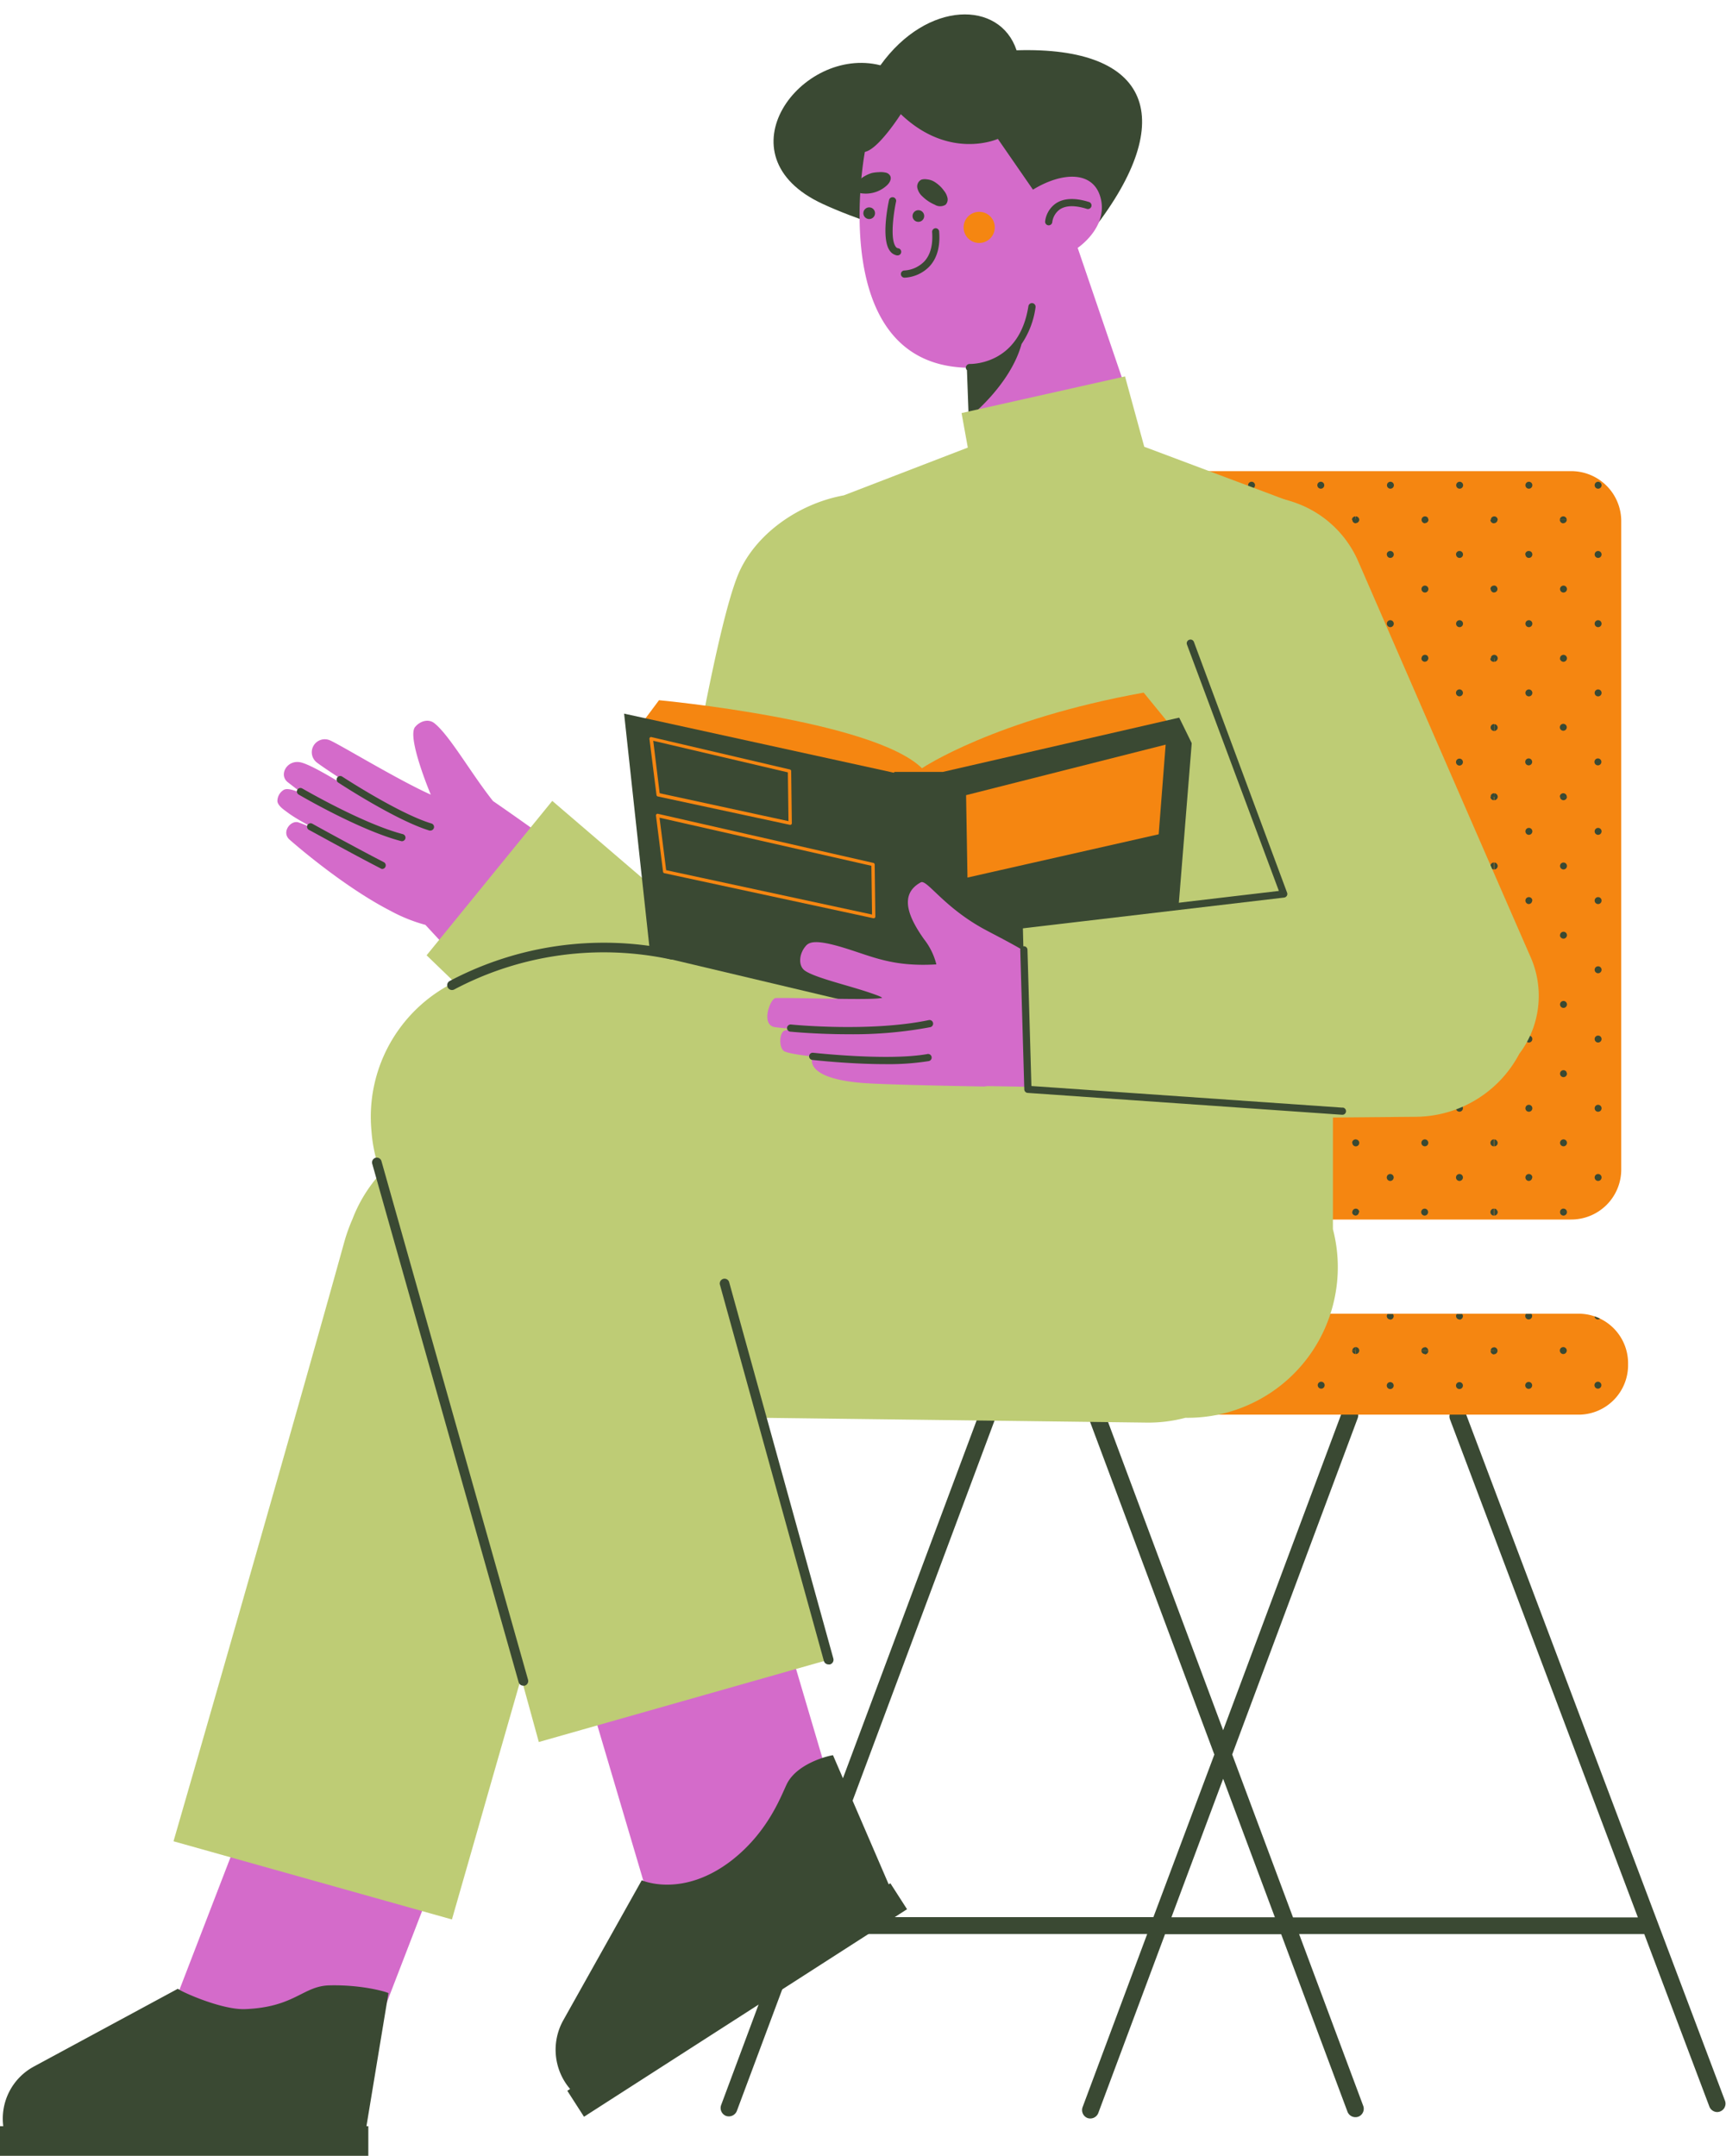 <?xml version="1.0" encoding="UTF-8" standalone="no"?><svg xmlns="http://www.w3.org/2000/svg" xmlns:xlink="http://www.w3.org/1999/xlink" fill="#000000" height="448.4" preserveAspectRatio="xMidYMid meet" version="1" viewBox="0.0 -3.0 359.0 448.4" width="359" zoomAndPan="magnify"><g data-name="Layer 5"><g id="change1_1"><path d="M358.8,434,304.87,291h0a1.77,1.77,0,0,0-2.27-1,1.75,1.75,0,0,0-1,2.26l39.07,103.57H268.94l-12.65-33.88L282.39,292a1.76,1.76,0,0,0-1-2.26,1.77,1.77,0,0,0-2.26,1L254.41,356.9l-24.75-66.29a1.75,1.75,0,0,0-.92-1,1.73,1.73,0,0,0-1.34,0,1.77,1.77,0,0,0-1,2.26l26.18,70.09L239.9,395.78H168.29l38.88-104.13a1.76,1.76,0,0,0,0-1.35,1.79,1.79,0,0,0-1-.92,1.76,1.76,0,0,0-2.26,1L164.51,395.85a1.76,1.76,0,0,0-1.25,1.68,1.79,1.79,0,0,0,.27,1L150,434.85a1.77,1.77,0,0,0,1,2.27,1.79,1.79,0,0,0,2.25-1L167,399.29h71.61l-13.43,36a1.78,1.78,0,0,0,1,2.27,1.81,1.81,0,0,0,.61.1,1.78,1.78,0,0,0,1.65-1.14l13.88-37.19,24.16,0,13.8,36.95a1.78,1.78,0,0,0,2.26,1,1.76,1.76,0,0,0,1-2.26l-13.33-35.72H342l13.54,35.88a1.77,1.77,0,0,0,1.64,1.14A1.75,1.75,0,0,0,358.8,434Zm-93.63-38.19H243.65L254.41,367Z" fill="#3a4933"/></g><g id="change2_1"><path d="M338.63,280.78a10.3,10.3,0,0,1-10.11,10.48H173.1a10.49,10.49,0,0,1,0-21H328.52a10.3,10.3,0,0,1,10.11,10.48Z" fill="#f58611"/></g><g id="change2_2"><path d="M326.77,250.67H241a10.4,10.4,0,0,1-10.4-10.4V105.35A10.4,10.4,0,0,1,241,95h85.81a10.4,10.4,0,0,1,10.4,10.4V240.27A10.4,10.4,0,0,1,326.77,250.67Z" fill="#f58611" fill-rule="evenodd"/></g><g id="change1_2"><path d="M325.88,105.13h-1.44a.82.82,0,0,1,.05-.28.72.72,0,0,1,1.33,0A.64.64,0,0,1,325.88,105.13ZM318,98.65a.72.72,0,1,0-.72-.72A.72.72,0,0,0,318,98.65Zm14.4,0a.72.72,0,1,0-.72-.72A.72.72,0,0,0,332.36,98.65Zm-20.88,6.48a.72.72,0,0,0-.22-.51.71.71,0,0,0-.5-.21v.72Zm13.68,28.08a.73.73,0,0,0-.67.44.82.82,0,0,0-.05.28h1.44a.64.64,0,0,0-.06-.28A.72.72,0,0,0,325.16,133.21Zm0-14.4a.72.72,0,1,0,0,1.44.72.72,0,1,0,0-1.44Zm-7.2,8.64a.72.72,0,1,0-.72-.72A.72.72,0,0,0,318,127.45Zm14.4,0a.72.72,0,1,0-.72-.72A.72.72,0,0,0,332.36,127.45Zm-15.12-15.12a.72.72,0,1,0,.72-.72A.72.72,0,0,0,317.24,112.33Zm15.12.72a.72.72,0,1,0,0-1.44.72.72,0,1,0,0,1.44Zm-20.88,20.88a.72.72,0,0,0-.22-.51.71.71,0,0,0-.5-.21v.72ZM311.26,119a.71.71,0,0,0-.5-.21v1.44a.71.71,0,0,0,.5-.21.7.7,0,0,0,0-1Zm13.9-13.17a.73.73,0,0,0,.72-.72h-1.44A.72.72,0,0,0,325.16,105.85Zm-14.4-.72v.72a.71.71,0,0,0,.5-.21.73.73,0,0,0,.22-.51ZM325.16,162a.73.73,0,0,0-.67.44.82.82,0,0,0-.05.28h1.44a.64.64,0,0,0-.06-.28A.72.72,0,0,0,325.16,162Zm0-13a.72.72,0,1,0,0-1.44.72.72,0,1,0,0,1.44Zm-6.48,6.48a.72.72,0,1,0-.72.72A.72.72,0,0,0,318.68,155.53Zm13.68.72a.72.72,0,1,0,0-1.44.72.72,0,1,0,0,1.44ZM318,140.41a.72.72,0,0,0,0,1.44.72.72,0,0,0,0-1.44Zm14.4,1.44a.72.72,0,1,0,0-1.44.72.72,0,1,0,0,1.44Zm-21.1,20.37a.71.71,0,0,0-.5-.21v.72h.72a.72.72,0,0,0-.22-.51Zm0-13.38a.7.7,0,0,0,0-1,.71.71,0,0,0-.5-.21v1.44A.71.71,0,0,0,311.26,148.84Zm13.23-14.63a.72.72,0,0,0,1.33,0,.67.67,0,0,0,.06-.28h-1.44A.87.87,0,0,0,324.49,134.21Zm-13.73-.28v.72a.71.71,0,0,0,.5-.21.87.87,0,0,0,.16-.23.67.67,0,0,0,.06-.28Zm14.4,56.88a.72.72,0,0,0-.72.72h1.44A.72.72,0,0,0,325.16,190.81Zm0-14.4a.72.72,0,1,0,0,1.44.72.72,0,1,0,0-1.44Zm-6.48,7.92a.72.72,0,1,0-.72.72A.72.72,0,0,0,318.68,184.33Zm13.68.72a.72.72,0,0,0,0-1.44.72.72,0,0,0,0,1.44ZM318,169.21a.72.72,0,0,0,0,1.44.72.72,0,0,0,0-1.44Zm14.4,1.44a.72.72,0,1,0,0-1.44.72.72,0,1,0,0,1.44Zm-20.88,20.88a.73.73,0,0,0-.22-.51.71.71,0,0,0-.5-.21v.72Zm-.22-14.91a.71.71,0,0,0-.5-.21v1.44a.71.71,0,0,0,.5-.21.7.7,0,0,0,0-1Zm13.9-13.17a.73.73,0,0,0,.72-.72h-1.44A.72.72,0,0,0,325.16,163.45Zm-14.4-.72v.72a.71.71,0,0,0,.5-.21.73.73,0,0,0,.22-.51Zm15.06,57.32a.72.72,0,0,0-1.33,0,.82.82,0,0,0-.05.28h1.44A.64.64,0,0,0,325.82,220.05Zm-.66-13.4a.72.72,0,0,0,0-1.44.72.72,0,0,0,0,1.44Zm-7.2,5.76a.72.72,0,1,0,0,1.44.72.72,0,1,0,0-1.44Zm14.4,1.44a.72.72,0,0,0,0-1.44.72.72,0,0,0,0,1.44ZM318,198a.72.72,0,1,0,0,1.44.72.72,0,1,0,0-1.44Zm14.4,1.44a.72.72,0,0,0,0-1.44.72.72,0,0,0,0,1.44Zm-21.1,20.37a.71.71,0,0,0-.5-.21v.72h.72a.72.72,0,0,0-.22-.51Zm0-14.4a.71.71,0,0,0-.5-.21v1.44a.71.71,0,0,0,.5-.21.7.7,0,0,0,0-1Zm13.23-13.61a.72.72,0,0,0,1.33,0,.67.67,0,0,0,.06-.28h-1.44A.87.87,0,0,0,324.49,191.81Zm-13.73-.28v.72a.71.71,0,0,0,.5-.21.87.87,0,0,0,.16-.23.67.67,0,0,0,.06-.28Zm14.4,56.88a.72.72,0,0,0-.72.72h1.44A.72.72,0,0,0,325.16,248.41Zm0-14.4a.72.72,0,0,0,0,1.44.72.72,0,0,0,0-1.44Zm-6.48,7.92a.72.72,0,1,0-.72.72A.72.72,0,0,0,318.68,241.93Zm13.68-.72a.72.72,0,0,0,0,1.44.72.72,0,0,0,0-1.44ZM318,226.81a.72.72,0,1,0,0,1.44.72.72,0,1,0,0-1.44Zm14.4,0a.72.72,0,0,0,0,1.44.72.72,0,0,0,0-1.44Zm-21.1,21.81a.71.71,0,0,0-.5-.21v.72h.72A.73.73,0,0,0,311.26,248.62Zm0-14.4a.71.71,0,0,0-.5-.21v1.44a.71.71,0,0,0,.5-.21.7.7,0,0,0,0-1Zm13.18-13.89a.72.72,0,1,0,1.44,0Zm-13.68,0v.72a.71.71,0,0,0,.5-.21.73.73,0,0,0,.22-.51Zm14.4,29.52a.73.73,0,0,0,.72-.72h-1.44A.72.72,0,0,0,325.16,249.85Zm-14.4-.72v.72a.71.71,0,0,0,.5-.21.73.73,0,0,0,.22-.51Zm0-144.72a.73.73,0,0,0-.67.44.82.82,0,0,0,0,.28h.72Zm-13.74.44a.72.72,0,0,0-1.33,0,.82.82,0,0,0-.05.28h1.44A.64.64,0,0,0,297,104.85Zm-7.86-6.2a.72.72,0,1,0-.72-.72A.72.72,0,0,0,289.16,98.65Zm14.4,0a.72.72,0,1,0-.72-.72A.72.72,0,0,0,303.56,98.65Zm-20.88,6.48a.64.64,0,0,0-.06-.28.72.72,0,0,0-.66-.44v.72Zm28.08,28.08a.73.73,0,0,0-.67.44.82.82,0,0,0,0,.28h.72Zm-13.74.44a.72.72,0,0,0-1.33,0,.82.82,0,0,0-.05.28h1.44A.64.64,0,0,0,297,133.65Zm13-14.12a.72.72,0,0,0,.72.72v-1.44A.72.72,0,0,0,310,119.53Zm-13.68-.72a.72.72,0,1,0,0,1.44.72.72,0,1,0,0-1.44Zm-7.2,8.64a.72.72,0,1,0-.72-.72A.72.72,0,0,0,289.16,127.45Zm14.4,0a.72.72,0,1,0-.72-.72A.72.72,0,0,0,303.56,127.45Zm-15.12-15.12a.72.72,0,1,0,.72-.72A.72.72,0,0,0,288.44,112.33Zm14.4,0a.72.72,0,1,0,.72-.72A.72.72,0,0,0,302.84,112.33Zm-20.16,21.6a.64.64,0,0,0-.06-.28.72.72,0,0,0-.66-.44v.72ZM282,118.81v1.44a.72.72,0,0,0,0-1.44Zm28.8-13v-.72H310A.72.72,0,0,0,310.76,105.85Zm-14.4,0a.73.73,0,0,0,.72-.72h-1.44A.72.72,0,0,0,296.36,105.85Zm-14.4,0a.73.73,0,0,0,.72-.72H282ZM310.76,162a.73.73,0,0,0-.67.44.82.82,0,0,0,0,.28h.72Zm-13.68.72a.64.64,0,0,0-.06-.28.72.72,0,0,0-1.33,0,.82.82,0,0,0-.05.28Zm13.68-13.68v-1.44a.72.72,0,0,0,0,1.44Zm-14.4,0a.72.72,0,1,0,0-1.44.72.72,0,1,0,0,1.44Zm-7.2,7.2a.72.72,0,1,0,0-1.44.72.72,0,1,0,0,1.44Zm14.4,0a.72.72,0,1,0,0-1.44.72.72,0,1,0,0,1.44Zm-14.4-14.4a.72.72,0,1,0,0-1.44.72.72,0,1,0,0,1.44Zm14.4,0a.72.72,0,1,0,0-1.44.72.72,0,1,0,0,1.44Zm-20.88,20.88a.64.64,0,0,0-.06-.28A.72.72,0,0,0,282,162v.72Zm0-14.4a.72.72,0,0,0-.72-.72v1.44A.73.73,0,0,0,282.68,148.33Zm28.08-13.68v-.72H310a.87.87,0,0,0,0,.28A.73.73,0,0,0,310.76,134.65Zm-14.4,0a.72.72,0,0,0,.66-.44.67.67,0,0,0,.06-.28h-1.44a.87.87,0,0,0,.05.28A.73.73,0,0,0,296.36,134.65Zm-14.4,0a.72.72,0,0,0,.66-.44.67.67,0,0,0,.06-.28H282Zm28.8,56.16a.72.72,0,0,0-.72.72h.72Zm-14.4,0a.72.72,0,0,0-.72.72h1.44A.72.72,0,0,0,296.36,190.81ZM310,177.13a.72.72,0,0,0,.72.72v-1.44A.72.72,0,0,0,310,177.13Zm-13.68-.72a.72.72,0,1,0,0,1.44.72.72,0,1,0,0-1.44Zm-7.2,7.2a.72.72,0,1,0,0,1.44.72.72,0,1,0,0-1.44Zm14.4,0a.72.72,0,1,0,0,1.44.72.72,0,1,0,0-1.44Zm-14.4-14.4a.72.72,0,1,0,0,1.44.72.72,0,1,0,0-1.44Zm14.4,0a.72.72,0,1,0,0,1.44.72.72,0,1,0,0-1.44Zm-20.88,22.32a.72.72,0,0,0-.72-.72v.72ZM282,176.41v1.44a.72.72,0,0,0,0-1.44ZM310,162.73a.72.72,0,0,0,.72.72v-.72Zm-13.68.72a.73.73,0,0,0,.72-.72h-1.44A.72.72,0,0,0,296.36,163.45Zm-14.4,0a.73.73,0,0,0,.72-.72H282Zm28.8,56.16a.73.73,0,0,0-.67.44.82.82,0,0,0,0,.28h.72Zm-14.4,0a.73.73,0,0,0-.67.44.82.82,0,0,0-.05.28h1.44a.64.64,0,0,0-.06-.28A.72.72,0,0,0,296.36,219.61ZM310,205.93a.72.72,0,0,0,.72.72v-1.44A.72.72,0,0,0,310,205.93Zm-13.68-.72a.72.72,0,1,0,0,1.44.72.72,0,1,0,0-1.44Zm-7.2,7.2a.72.72,0,1,0,0,1.44.72.72,0,1,0,0-1.44Zm14.4,0a.72.72,0,0,0,0,1.44.72.72,0,0,0,0-1.44ZM289.16,198a.72.72,0,1,0,0,1.44.72.72,0,1,0,0-1.44Zm14.4,0a.72.72,0,1,0,0,1.44.72.72,0,1,0,0-1.44ZM282,219.61v.72h.72a.64.64,0,0,0-.06-.28A.72.72,0,0,0,282,219.61Zm0-14.4v1.44a.72.72,0,0,0,0-1.44ZM310,191.53a.87.87,0,0,0,0,.28.73.73,0,0,0,.67.44v-.72Zm-14.4,0a.87.87,0,0,0,.05.28.72.72,0,0,0,1.33,0,.67.67,0,0,0,.06-.28Zm-13.68,0v.72a.72.72,0,0,0,.66-.44.67.67,0,0,0,.06-.28Zm28.8,56.88a.72.72,0,0,0-.72.72h.72Zm-14.4,0a.72.72,0,0,0-.72.72h1.44A.72.72,0,0,0,296.36,248.41ZM310,234.73a.72.72,0,0,0,.72.72V234A.72.72,0,0,0,310,234.73ZM296.36,234a.72.72,0,0,0,0,1.44.72.72,0,0,0,0-1.44Zm-6.48,7.92a.72.72,0,1,0-.72.72A.72.72,0,0,0,289.88,241.93Zm14.4,0a.72.72,0,1,0-.72.72A.72.72,0,0,0,304.28,241.93Zm-15.12-15.12a.72.72,0,0,0,0,1.44.72.72,0,0,0,0-1.44Zm14.4,0a.72.72,0,0,0,0,1.44.72.72,0,0,0,0-1.44ZM282,248.41v.72h.72A.72.72,0,0,0,282,248.41Zm0-14.4v1.44a.72.72,0,1,0,0-1.44ZM310,220.33a.72.72,0,0,0,.72.72v-.72Zm-13.68.72a.73.73,0,0,0,.72-.72h-1.44A.72.72,0,0,0,296.36,221.05Zm-14.4,0a.73.73,0,0,0,.72-.72H282ZM310,249.13a.72.72,0,0,0,.72.72v-.72Zm-13.68.72a.73.73,0,0,0,.72-.72h-1.44A.72.72,0,0,0,296.36,249.85Zm-14.4,0a.73.73,0,0,0,.72-.72H282Zm0-145.44a.73.73,0,0,0-.67.44.82.82,0,0,0-.05.28H282Zm-13.74.44a.72.72,0,0,0-1.33,0,.82.82,0,0,0-.05.28h1.44A.82.82,0,0,0,268.22,104.85Zm-7.86-6.2a.72.72,0,1,0-.72-.72A.72.72,0,0,0,260.36,98.65Zm14.4,0a.72.72,0,1,0-.72-.72A.72.72,0,0,0,274.76,98.65Zm-20.88,6.48a.82.82,0,0,0-.06-.28.72.72,0,0,0-.66-.44v.72ZM282,133.21a.73.73,0,0,0-.67.44.82.82,0,0,0-.05.28H282Zm-13.74.44a.72.72,0,0,0-1.33,0,.82.82,0,0,0-.05.28h1.44A.82.82,0,0,0,268.22,133.65Zm13-14.12a.72.72,0,0,0,.72.72v-1.44A.72.72,0,0,0,281.24,119.53Zm-13.68-.72a.72.72,0,1,0,0,1.44.72.72,0,1,0,0-1.44Zm-7.2,8.64a.72.72,0,1,0-.72-.72A.72.72,0,0,0,260.36,127.45Zm14.4,0a.72.72,0,1,0-.72-.72A.72.72,0,0,0,274.76,127.45Zm-15.12-15.12a.72.72,0,1,0,.72-.72A.72.72,0,0,0,259.64,112.33Zm14.4,0a.72.72,0,1,0,.72-.72A.72.72,0,0,0,274,112.33Zm-20.88,20.88v.72h.72a.82.82,0,0,0-.06-.28A.72.72,0,0,0,253.16,133.21Zm.72-13.68a.72.72,0,0,0-.72-.72v1.44A.73.73,0,0,0,253.88,119.53ZM282,105.85v-.72h-.72A.72.72,0,0,0,282,105.85Zm-14.4,0a.73.73,0,0,0,.72-.72h-1.44A.72.72,0,0,0,267.56,105.85Zm-14.4,0a.73.73,0,0,0,.72-.72h-.72ZM282,162.73V162a.73.73,0,0,0-.67.44.82.82,0,0,0-.05.28Zm-13.68,0a.82.82,0,0,0-.06-.28.72.72,0,0,0-1.33,0,.82.82,0,0,0-.05.28ZM282,149.05v-1.44a.72.72,0,0,0,0,1.44Zm-14.4,0a.72.72,0,1,0,0-1.44.72.72,0,1,0,0,1.44Zm-7.2,7.2a.72.72,0,1,0,0-1.44.72.72,0,1,0,0,1.44Zm14.4,0a.72.72,0,0,0,0-1.44.72.72,0,0,0,0,1.44Zm-14.4-14.4a.72.72,0,1,0,0-1.44.72.72,0,1,0,0,1.44Zm14.4,0a.72.72,0,0,0,0-1.44.72.72,0,0,0,0,1.44Zm-20.88,20.88a.82.82,0,0,0-.06-.28.72.72,0,0,0-.66-.44v.72Zm0-14.4a.72.72,0,0,0-.72-.72v1.44A.73.73,0,0,0,253.88,148.33ZM282,134.65v-.72h-.72a.87.87,0,0,0,.05.28A.73.73,0,0,0,282,134.65Zm-14.4,0a.72.72,0,0,0,.66-.44.88.88,0,0,0,.06-.28h-1.44a.87.87,0,0,0,.05.28A.73.73,0,0,0,267.56,134.65Zm-14.4,0a.72.72,0,0,0,.66-.44.88.88,0,0,0,.06-.28h-.72ZM282,190.81a.72.72,0,0,0-.72.72H282Zm-14.4,0a.72.72,0,0,0-.72.72h1.44A.72.72,0,0,0,267.56,190.81Zm13.68-13.68a.72.72,0,0,0,.72.72v-1.44A.72.72,0,0,0,281.24,177.13Zm-13.68-.72a.72.72,0,1,0,0,1.44.72.72,0,1,0,0-1.44Zm-7.2,7.2a.72.72,0,1,0,0,1.44.72.72,0,1,0,0-1.44Zm14.4,0a.72.72,0,0,0,0,1.44.72.72,0,0,0,0-1.44Zm-14.4-14.4a.72.72,0,1,0,0,1.44.72.72,0,1,0,0-1.44Zm14.4,0a.72.72,0,0,0,0,1.44.72.72,0,0,0,0-1.44Zm-20.88,22.32a.72.72,0,0,0-.72-.72v.72Zm0-14.4a.72.72,0,0,0-.72-.72v1.44A.73.73,0,0,0,253.88,177.13Zm27.36-14.4a.72.72,0,0,0,.72.72v-.72Zm-13.68.72a.73.73,0,0,0,.72-.72h-1.44A.72.72,0,0,0,267.56,163.45Zm-14.4,0a.73.73,0,0,0,.72-.72h-.72ZM282,219.61a.73.73,0,0,0-.67.44.82.82,0,0,0-.05.28H282Zm-14.4,0a.73.73,0,0,0-.67.44.82.82,0,0,0-.05.28h1.44a.82.82,0,0,0-.06-.28A.72.72,0,0,0,267.56,219.61Zm13.68-13.68a.72.72,0,0,0,.72.72v-1.44A.72.72,0,0,0,281.24,205.93Zm-13.68-.72a.72.72,0,1,0,0,1.44.72.72,0,1,0,0-1.44Zm-7.2,7.2a.72.72,0,1,0,0,1.44.72.72,0,1,0,0-1.44Zm14.4,0a.72.72,0,0,0,0,1.44.72.72,0,0,0,0-1.44ZM260.36,198a.72.72,0,1,0,0,1.44.72.72,0,1,0,0-1.44Zm14.4,0a.72.72,0,0,0,0,1.44.72.72,0,0,0,0-1.44Zm-21.6,21.6v.72h.72a.82.82,0,0,0-.06-.28A.72.72,0,0,0,253.16,219.61Zm0-14.4v1.44a.72.72,0,0,0,0-1.44Zm28.08-13.68a.87.87,0,0,0,.05.28.73.73,0,0,0,.67.44v-.72Zm-14.4,0a.87.87,0,0,0,.05.28.72.72,0,0,0,1.33,0,.88.88,0,0,0,.06-.28Zm-13.68,0v.72a.72.72,0,0,0,.66-.44.88.88,0,0,0,.06-.28ZM282,248.41a.72.72,0,0,0-.72.72H282Zm-14.4,0a.72.72,0,0,0-.72.72h1.44A.72.72,0,0,0,267.56,248.41Zm13.68-13.68a.72.72,0,0,0,.72.72V234A.72.72,0,0,0,281.24,234.73ZM267.56,234a.72.72,0,1,0,0,1.44.72.72,0,1,0,0-1.44Zm-6.48,7.92a.72.72,0,1,0-.72.72A.72.72,0,0,0,261.08,241.93Zm14.4,0a.72.72,0,1,0-.72.72A.72.72,0,0,0,275.48,241.93Zm-15.12-15.12a.72.72,0,1,0,0,1.44.72.72,0,1,0,0-1.44Zm14.4,0a.72.72,0,0,0,0,1.44.72.72,0,0,0,0-1.44Zm-21.6,21.6v.72h.72A.72.72,0,0,0,253.16,248.41Zm0-14.4v1.44a.72.72,0,0,0,0-1.44Zm28.08-13.68a.72.72,0,0,0,.72.72v-.72Zm-13.68.72a.73.73,0,0,0,.72-.72h-1.44A.72.72,0,0,0,267.56,221.05Zm-14.4,0a.73.73,0,0,0,.72-.72h-.72Zm28.08,28.08a.72.72,0,0,0,.72.72v-.72Zm-13.68.72a.73.73,0,0,0,.72-.72h-1.44A.72.72,0,0,0,267.56,249.85Zm-14.4,0a.73.73,0,0,0,.72-.72h-.72Zm0-144.72v-.72a.93.93,0,0,0-.29,0,.76.76,0,0,0-.38.39.82.82,0,0,0-.05.28Zm-13.74-.28a.72.72,0,0,0-1.33,0,.82.82,0,0,0-.05.28h1.43A.82.82,0,0,0,239.42,104.85Zm6.54-6.2a.72.72,0,1,0-.72-.72A.72.72,0,0,0,246,98.65Zm7.2,34.56a.93.93,0,0,0-.29,0,.76.76,0,0,0-.38.39.82.82,0,0,0-.05.28h.72Zm-13.74.44a.72.72,0,0,0-1.33,0,.82.82,0,0,0-.05.28h1.43A.82.82,0,0,0,239.42,133.65Zm13.45-13.46a.72.72,0,0,0,.29.06v-1.44a.93.93,0,0,0-.29,0,.73.73,0,0,0-.43.67A.72.72,0,0,0,252.87,120.19Zm-14.11-1.38a.72.72,0,1,0,.71.72A.72.72,0,0,0,238.76,118.81Zm-7.2,7.2a.72.72,0,1,0,.72.72A.72.72,0,0,0,231.56,126Zm14.4,1.44a.72.72,0,1,0-.72-.72A.72.72,0,0,0,246,127.45Zm-14.4-15.84a.72.72,0,0,0,0,1.44.72.72,0,0,0,0-1.44Zm13.68.72a.72.72,0,1,0,.72-.72A.72.72,0,0,0,245.24,112.33Zm7.2-7.2a.72.72,0,0,0,.72.72v-.72Zm-13.68.72a.72.72,0,0,0,.71-.72H238A.72.72,0,0,0,238.76,105.85ZM253.16,162a.93.93,0,0,0-.29.05.73.73,0,0,0-.38.39.82.82,0,0,0-.05.28h.72Zm-13.74.44a.72.72,0,0,0-1.33,0,.82.82,0,0,0-.05.28h1.43A.82.82,0,0,0,239.42,162.45ZM252.87,149a.72.72,0,0,0,.29.06v-1.44a.93.93,0,0,0-.29,0,.73.73,0,0,0-.43.67A.72.72,0,0,0,252.87,149Zm-14.11-1.38a.72.72,0,1,0,.71.72A.72.72,0,0,0,238.76,147.61Zm-7.2,7.2a.72.72,0,1,0,0,1.44.72.72,0,1,0,0-1.44Zm14.4,1.44a.72.72,0,0,0,0-1.44.72.72,0,0,0,0,1.44Zm-14.4-15.84a.72.72,0,0,0,0,1.44.72.72,0,0,0,0-1.44Zm13.68.72a.72.72,0,1,0,.72-.72A.72.72,0,0,0,245.24,141.13Zm7.2-7.2a.87.87,0,0,0,.05.28.71.71,0,0,0,.38.38.72.72,0,0,0,.29.06v-.72Zm-13.68.72a.72.72,0,0,0,.66-.44.87.87,0,0,0,.05-.28H238a.87.87,0,0,0,.05.28A.73.73,0,0,0,238.76,134.65Zm14.4,56.16a.93.93,0,0,0-.29.05.73.73,0,0,0-.43.67h.72Zm-14.4,0a.72.72,0,0,0-.72.72h1.43A.71.71,0,0,0,238.76,190.81Zm14.11-13a.72.72,0,0,0,.29.06v-1.44a.93.93,0,0,0-.29.05.73.73,0,0,0-.43.67A.72.72,0,0,0,252.87,177.79Zm-14.11-1.38a.72.72,0,1,0,.71.72A.72.72,0,0,0,238.76,176.41Zm-7.2,7.2a.72.72,0,1,0,0,1.44.72.72,0,1,0,0-1.44Zm14.4,1.44a.72.72,0,0,0,0-1.44.72.72,0,0,0,0,1.44Zm-14.4-15.84a.72.72,0,0,0,0,1.44.72.72,0,0,0,0-1.44Zm13.68.72a.72.72,0,1,0,.72-.72A.72.72,0,0,0,245.24,169.93Zm7.63-6.54a.72.72,0,0,0,.29.06v-.72h-.72A.72.72,0,0,0,252.87,163.39Zm-14.11.06a.72.72,0,0,0,.71-.72H238A.72.72,0,0,0,238.76,163.45Zm14.4,56.16a.93.93,0,0,0-.29,0,.73.73,0,0,0-.38.39.82.82,0,0,0-.05.28h.72Zm-13.74.44a.72.72,0,0,0-1.33,0,.82.82,0,0,0-.05.28h1.43A.82.82,0,0,0,239.42,220.05Zm13.45-14.79a.73.73,0,0,0,0,1.33.72.72,0,0,0,.29.06v-1.44A.93.93,0,0,0,252.87,205.26Zm-14.11,0a.72.72,0,1,0,.71.72A.72.72,0,0,0,238.76,205.21Zm-7.2,7.2a.72.72,0,0,0,0,1.44.72.72,0,0,0,0-1.44Zm14.4,1.44a.72.72,0,0,0,0-1.44.72.72,0,0,0,0,1.44ZM231.56,198a.72.72,0,1,0,0,1.44.72.72,0,1,0,0-1.44Zm13.68.72A.72.72,0,1,0,246,198,.72.72,0,0,0,245.24,198.73Zm7.2-7.2a.87.87,0,0,0,.05.28.71.71,0,0,0,.38.38.72.72,0,0,0,.29.06v-.72Zm-13.68.72a.72.72,0,0,0,.66-.44.87.87,0,0,0,.05-.28H238a.87.87,0,0,0,.05.28A.73.73,0,0,0,238.76,192.25Zm14.4,56.16a.93.93,0,0,0-.29.05.73.73,0,0,0-.43.67h.72Zm-14.4,0a.72.72,0,0,0-.72.72h1.43A.71.71,0,0,0,238.76,248.41Zm14.11-14.35a.73.73,0,0,0,0,1.33.72.72,0,0,0,.29.06V234A.93.93,0,0,0,252.87,234.06ZM238.76,234a.72.72,0,1,0,.71.72A.72.72,0,0,0,238.76,234Zm-7.2,7.2a.72.72,0,0,0,0,1.44.72.72,0,0,0,0-1.44Zm15.12.72a.72.72,0,1,0-.72.72A.72.72,0,0,0,246.68,241.93Zm-15.12-15.12a.72.72,0,1,0,0,1.44.72.72,0,1,0,0-1.44Zm14.4,0a.72.72,0,0,0,0,1.44.72.72,0,0,0,0-1.44Zm6.48-6.48a.73.73,0,0,0,.43.66.72.72,0,0,0,.29.06v-.72Zm-13.68.72a.72.72,0,0,0,.71-.72H238A.72.72,0,0,0,238.76,221.05Zm13.68,28.08a.73.73,0,0,0,.43.66.72.72,0,0,0,.29.06v-.72Zm-13.68.72a.72.72,0,0,0,.71-.72H238A.72.72,0,0,0,238.76,249.85Z" fill="#3a4933"/></g><g id="change1_3"><path d="M222.23,42.55c-2.7-10-5.94,10.59-15.27,8,0,0-22.08-4.78-35.84-11.13-21.79-10.06-4.44-33,12-28.84C192.89-3,208-2.93,211.44,7.46c27.95-.86,33.75,14.36,16,37.22Z" fill="#3a4933"/></g><g id="change3_1"><path d="M234.94,80.21a24.93,24.93,0,0,1-16.75,11.42c-11.61,2-16.84-3.19-16.84-3.19l.29-14.94c-30.25-.24-21.75-44.91-21.75-44.91,2.81-.51,7.47-7.85,7.47-7.85,10.15,9.71,20.19,5.15,20.19,5.15l7.3,10.56c6.16-3.77,12.79-4,14.14,2s-4.84,10.11-4.84,10.11Z" fill="#d46bca"/></g><g id="change2_3"><path d="M206.9,44.51a3.24,3.24,0,1,1-3-3.44A3.23,3.23,0,0,1,206.9,44.51Z" fill="#f58611"/></g><g id="change1_4"><path d="M215.39,60.9a17.77,17.77,0,0,1-2.91,7.66c-2.4,8.67-11,15.34-11,15.34L201.12,74a.75.75,0,0,1-.23-.56.79.79,0,0,1,.77-.73c.42,0,10.36.18,12.25-12.07a.75.75,0,0,1,1.48.22ZM184.47,35.56c.54-.5,1-1.27.71-1.94a1.38,1.38,0,0,0-1-.72,4.58,4.58,0,0,0-1.43-.08h-.06a8.23,8.23,0,0,0-1.31.16,6.88,6.88,0,0,0-2.37,1.23,2.85,2.85,0,0,0-1,1.08,1.38,1.38,0,0,0,.11,1.39,1.86,1.86,0,0,0,1.31.56A6.44,6.44,0,0,0,184.47,35.56Zm11.9,1.15a6.8,6.8,0,0,0-2.2-2,3.72,3.72,0,0,0-1.42-.41,2.4,2.4,0,0,0-1.13.08,1.58,1.58,0,0,0-.81,1.74,3.37,3.37,0,0,0,1.06,1.75,8.33,8.33,0,0,0,2.56,1.71,2.12,2.12,0,0,0,2.25,0,1.55,1.55,0,0,0,.39-1.43A3.48,3.48,0,0,0,196.37,36.71Zm-9.55,11.94a.8.8,0,0,1-.56-.4c-1.19-1.78-.31-7.37.13-9.38a.75.75,0,0,0-1.46-.32c-.18.8-1.68,7.91.09,10.53a2.31,2.31,0,0,0,1.55,1.05h.13a.75.75,0,0,0,.12-1.49Zm7.75-4.18a.75.75,0,0,0-.69.8c.19,2.67-.35,4.72-1.62,6.1a6.29,6.29,0,0,1-4.13,1.89.75.75,0,0,0-.75.75.76.76,0,0,0,.75.75h0a7.71,7.71,0,0,0,5.21-2.36c1.57-1.7,2.25-4.14,2-7.24A.74.74,0,0,0,194.57,44.47Zm-13.7-4.33a1.21,1.21,0,1,0-.16,2.42,1.21,1.21,0,0,0,.16-2.42Zm10.06,3a1.21,1.21,0,1,0-1.12-1.29A1.2,1.2,0,0,0,190.93,43.14ZM226.45,39c-2.9-.9-5.2-.79-6.85.32a5.31,5.31,0,0,0-2.22,3.74.75.75,0,0,0,.68.81h.06a.74.74,0,0,0,.75-.68,3.85,3.85,0,0,1,1.57-2.63c1.25-.84,3.12-.89,5.57-.13a.75.75,0,1,0,.44-1.43Z" fill="#3a4933"/></g><g id="change3_2"><path d="M172.27,245.46h0a21.28,21.28,0,0,1-31.22.28c-16-17-37.09-39.63-52.57-56.36a33.48,33.48,0,0,1-7.3-2.94c-8.54-4.39-17.7-11.93-21-14.83-1.69-1.58.33-4.08,1.9-3.54,1.35.45,2.67,1.12,4,1.65-.27-.31-4.08-2-6.64-4-1-.7-1.63-1.36-1.74-2a2.74,2.74,0,0,1,1.37-2.45c1.11-.52,3.09.7,3.34.4l.23.14c.34.23.34.21,0,0s-1.36-1-2.79-2.11c-1.95-1.53-.12-4.79,2.75-4.11,3.7.95,13.18,7.74,14.86,7.6,0,0-9.15-5.74-11.57-7.59a2.7,2.7,0,0,1,2.6-4.66c1.62.58,14.23,8.28,21.11,11.35,0,0-5.08-12.07-3.23-14.11,1-1.18,2.73-1.75,4-.73,3.21,2.59,7.56,10.36,12.17,16.17,3.76,2.58,38.78,26.82,68.2,52.92a20.46,20.46,0,0,1,1.42,29Z" fill="#d46bca" fill-rule="evenodd"/></g><g id="change4_1"><path d="M114.87,163.59,88.73,195.71l56.74,54.76a23,23,0,0,0,33.08-1.14l0-.06a23,23,0,0,0-2.12-32.89Z" fill="#becc75" fill-rule="evenodd"/></g><g id="change4_2"><path d="M185.13,230.24a32.8,32.8,0,0,1-31.7,12.68c-7.66-1.42-10.05-5-14.32-11.44s-5.18-14.34-3.92-22c7.39-45,13.81-81.86,18.31-92.91,3.5-8.45,12.59-14.82,22-16.53l25.8-9.94L200,82.92l34-7.62L238,89.93l30.1,11.3,1.72,30.15,9.39,96.77Z" fill="#becc75" fill-rule="evenodd"/></g><g id="change2_4"><path d="M132.68,148.54l4.39-5.89s44.44,4.12,54.7,14.15c0,0,15-10.13,46.11-15.73l8.16,10-3,39-49.8,12.58-50.49-10.24Z" fill="#f58611" fill-rule="evenodd"/></g><g id="change1_5"><path d="M244.35,195.29l-47.44,12.15v.43a.34.34,0,0,1-.34.34H186.2a.35.35,0,0,1-.35-.34v-.35l-50.61-12-5.43-50.08,56.1,12.29a.33.33,0,0,1,.29-.17h9.92l52.24-12Z" fill="#3a4933"/></g><g id="change2_5"><path d="M164.36,168.57h-.07l-27.47-5.9a.35.35,0,0,1-.27-.29l-1.47-11.68a.36.36,0,0,1,.11-.3.33.33,0,0,1,.31-.08l28.8,6.74a.34.34,0,0,1,.26.33l.14,10.84a.33.33,0,0,1-.12.27A.35.35,0,0,1,164.36,168.57ZM137.21,162,164,167.8l-.13-10.14-28-6.57Zm44.52,26h-.08l-43.47-9.37a.35.35,0,0,1-.27-.3l-1.47-11.67a.35.35,0,0,1,.11-.3.32.32,0,0,1,.31-.08l44.8,10.21a.36.36,0,0,1,.27.33l.14,10.84a.34.34,0,0,1-.13.27A.34.34,0,0,1,181.73,188Zm-43.17-10,42.82,9.23-.14-10.14-44.06-10Zm62.67,1.54,39.77-9,1.45-18.65-41.51,10.51Z" fill="#f58611"/></g><g id="change3_3"><path d="M88.87 391.71L49.73 378.69 35.39 415.91 74.52 428.93 88.87 391.71z" fill="#d46bca" fill-rule="evenodd"/></g><g id="change3_4"><path d="M164.05 338.99L123.42 353.09 135.22 392.96 175.83 378.86 164.05 338.99z" fill="#d46bca" fill-rule="evenodd"/></g><g id="change1_6"><path d="M80.79,411.61l-4.57,27.65h.39v6.16H0v-6.16H.68A12.3,12.3,0,0,1,7,426.88L37,410.67c.5.54,9.1,4.44,14,4.24,10.35-.41,12-4.82,17.53-4.94C76,409.8,81.26,411.62,80.79,411.61Zm104.4-22.88-.35.22-11.57-26.83c.29-.18-7.42,1.29-9.67,6.08-1.31,2.78-4,10-11.45,15.8-10.27,7.91-18.67,4.11-18.67,4.11l-16.32,29.12a12.57,12.57,0,0,0,1.23,14.07l.19.22-.58.38,3.47,5.4,67.19-43.17Z" fill="#3a4933" fill-rule="evenodd"/></g><g id="change4_3"><path d="M277.47,267.56a31.22,31.22,0,0,1-30.91,24.35,30.15,30.15,0,0,1-8.11,1l-80-1C162,304.94,165.35,317,167.84,326c2.75,9.95,4.48,16.24,4.48,16.24l-60.25,17.11L108.4,346c-3.44,12-6.61,23-9,31.43L94,396.26,36.09,380s8.65-29.88,17.52-61c6.38-22.33,13.24-46.5,18-63.66a36,36,0,0,1,1.72-4.8,29.91,29.91,0,0,1,5.79-9.42l-.7-2.42a31.38,31.38,0,0,1-1.16-6.48,31.22,31.22,0,0,1,25.69-33.66,30.53,30.53,0,0,1,16.14,1.2l119.51,27,38.64.53v25.39A31.17,31.17,0,0,1,277.47,267.56Z" fill="#becc75" fill-rule="evenodd"/></g><g id="change3_5"><path d="M229.41,219l-24.71,4s-21.77-.35-25.92-.79c-12-1.12-9.75-5.39-9.75-5.39l9.35.71s-12.57-.72-15.13-1.8c-1.31-.52-1.23-4.06,0-4.38,3-.74,6.71.35,16.83.42,0,0-13-.34-18.85-1.11-3.13-.4-1-6.07.13-6.06,4.75-.11,19.47.49,21.86,0,0,0,1.28.1-2.14-1.05-4.37-1.52-11.33-3.1-13.58-4.59-1.55-1-1.29-3.52,0-5.07.71-.94,2-1.58,8,.25s10.08,4,19.26,3.46a14,14,0,0,0-2.59-5.27c-2.72-3.86-5.58-9.13-.64-11.8,1.26-.66,4.74,5.17,13.24,9.78,3.7,2,11,5.54,13.74,8.53,5,5.35,3.47,11.71,6.48,12.29Z" fill="#d46bca" fill-rule="evenodd"/></g><g id="change3_6"><path d="M317.21,202.17c.3-6.52-4.43-12-9.12-16.57s-10.94-5.32-17.34-4.66c-11.9,1.24-62.77,12.62-79.62,14.84-.11,0-8.22,27.09-8.22,27.09s40.11.62,87.34,2.24c13.94.5,26.3-8.79,27-22.94Z" fill="#d46bca" fill-rule="evenodd"/></g><g id="change4_4"><path d="M316,216.21a24.52,24.52,0,0,1-21.53,13.09l-80.73.7-1-40.64L263.13,183c-8.62-17.77-17.84-36.89-24.82-50.74a20.77,20.77,0,0,1-.83-16.92A22.21,22.21,0,0,1,249.69,103l2.48-1a24,24,0,0,1,17.68-.27,22.35,22.35,0,0,1,12.57,11.84c10.06,23.12,26.27,60.4,36,82.65A20,20,0,0,1,316,216.21Z" fill="#becc75" fill-rule="evenodd"/></g><g id="change1_7"><path d="M109.83,346.4a1,1,0,0,1-.69,1.23.84.84,0,0,1-.27,0,1,1,0,0,1-1-.73L77.42,239.06a1,1,0,0,1,.69-1.23,1,1,0,0,1,1.23.69Zm41.86-82.6a1,1,0,1,0-1.92.53l21.59,78.15a1,1,0,0,0,1,.73.84.84,0,0,0,.27,0,1,1,0,0,0,.7-1.23Zm61.08-73.7,54.33-6.4a.77.77,0,0,0,.55-.36.74.74,0,0,0,.06-.65l-19.38-52.16a.75.75,0,0,0-1-.44.76.76,0,0,0-.44,1L266,182.32l-53.38,6.29a.75.75,0,0,0,.09,1.5ZM79.47,177.75a.75.75,0,0,0,.35-1.42c-6.06-3.12-14.78-7.94-14.87-8a.75.75,0,0,0-1,.29.75.75,0,0,0,.3,1c.08,0,8.82,4.88,14.9,8A.72.72,0,0,0,79.47,177.75Zm4.1-5.77a.75.75,0,0,0,.19-1.48C75.4,168.32,63,161.06,62.85,161a.75.75,0,0,0-1,.27.74.74,0,0,0,.27,1c.52.31,12.73,7.44,21.29,9.68ZM70.32,159.76c.49.32,12.08,7.9,19,10a.52.52,0,0,0,.21,0,.76.76,0,0,0,.72-.54.75.75,0,0,0-.51-.93c-6.7-2-18.47-9.69-18.59-9.77a.75.75,0,0,0-1,.21A.75.75,0,0,0,70.32,159.76Zm122.86,49.43c-12.2,2.55-28.45.94-28.61.92a.75.75,0,1,0-.15,1.49c.09,0,5.28.53,12,.53a86.77,86.77,0,0,0,17.07-1.47.75.75,0,0,0-.31-1.47Zm-.35,7.07c-8.17,1.45-23.56-.27-23.72-.28a.75.75,0,0,0-.17,1.49c.45.05,7.9.88,15.21.88a53,53,0,0,0,8.94-.62.75.75,0,1,0-.26-1.47ZM140,194.62a68.6,68.6,0,0,0-46.5,6.45,1,1,0,0,0,.53,1.86,1,1,0,0,0,.52-.15,66.44,66.44,0,0,1,45-6.2,1,1,0,1,0,.42-2ZM279.24,227.4l-64.71-4.5-.82-28.34a.74.74,0,0,0-.77-.73.76.76,0,0,0-.73.77l.84,29a.75.75,0,0,0,.7.73l65.39,4.55h.05a.75.75,0,0,0,.05-1.5Z" fill="#3a4933"/></g><g id="change1_8"><path d="M282,277.21a.73.73,0,0,0-.67.44.82.82,0,0,0-.05.28H282Z" fill="#3a4933"/></g><g id="change1_9"><path d="M325.82,277.65a.64.64,0,0,1,.06.28h-1.44a.82.82,0,0,1,.05-.28.72.72,0,0,1,1.33,0Zm6.54,6.76a.72.72,0,0,0,0,1.44.72.72,0,0,0,0-1.44Zm-7.2-5.76a.73.73,0,0,0,.72-.72h-1.44A.72.72,0,0,0,325.16,278.65Zm-7.2-7.2a.73.73,0,0,0,.72-.72.71.71,0,0,0-.16-.43h-1.13a.7.7,0,0,0-.15.43A.72.72,0,0,0,318,271.45Zm14.4,0a.73.73,0,0,0,.43-.16,9.42,9.42,0,0,0-1.14-.47A.72.72,0,0,0,332.36,271.45Zm-21.1,6a.71.71,0,0,0-.5-.21v.72h.72a.72.72,0,0,0-.22-.51Zm6.7,7a.72.72,0,0,0,0,1.44.72.72,0,0,0,0-1.44Zm-7.2-6.48v.72a.71.71,0,0,0,.5-.21.76.76,0,0,0,.22-.51Zm0-.72a.73.73,0,0,0-.67.44.82.82,0,0,0,0,.28h.72Zm-14.4,0a.73.73,0,0,0-.67.44.82.82,0,0,0-.05.28h1.44a.64.64,0,0,0-.06-.28A.72.72,0,0,0,296.36,277.21Zm-7.2-5.76a.73.73,0,0,0,.72-.72.71.71,0,0,0-.16-.43h-1.13a.7.7,0,0,0-.15.43A.72.72,0,0,0,289.16,271.45Zm14.4,0a.73.73,0,0,0,.72-.72.71.71,0,0,0-.16-.43H303a.7.7,0,0,0-.15.43A.72.72,0,0,0,303.56,271.45Zm-14.4,13a.72.72,0,0,0,0,1.44.72.72,0,0,0,0-1.44Zm14.4,0a.72.72,0,0,0,0,1.44.72.72,0,0,0,0-1.44Zm6.48-6.48a.72.72,0,0,0,.72.72v-.72Zm-13.68.72a.73.73,0,0,0,.72-.72h-1.44A.72.72,0,0,0,296.36,278.65ZM282,277.21v.72h.72a.64.64,0,0,0-.06-.28A.72.72,0,0,0,282,277.21Zm0,1.44a.73.73,0,0,0,.72-.72H282Zm-7.2,5.76a.72.72,0,0,0,0,1.44.72.72,0,0,0,0-1.44Z" fill="#3a4933"/></g><g id="change1_10"><path d="M281.24,277.93a.72.72,0,0,0,.72.72v-.72Z" fill="#3a4933"/></g></g></svg>